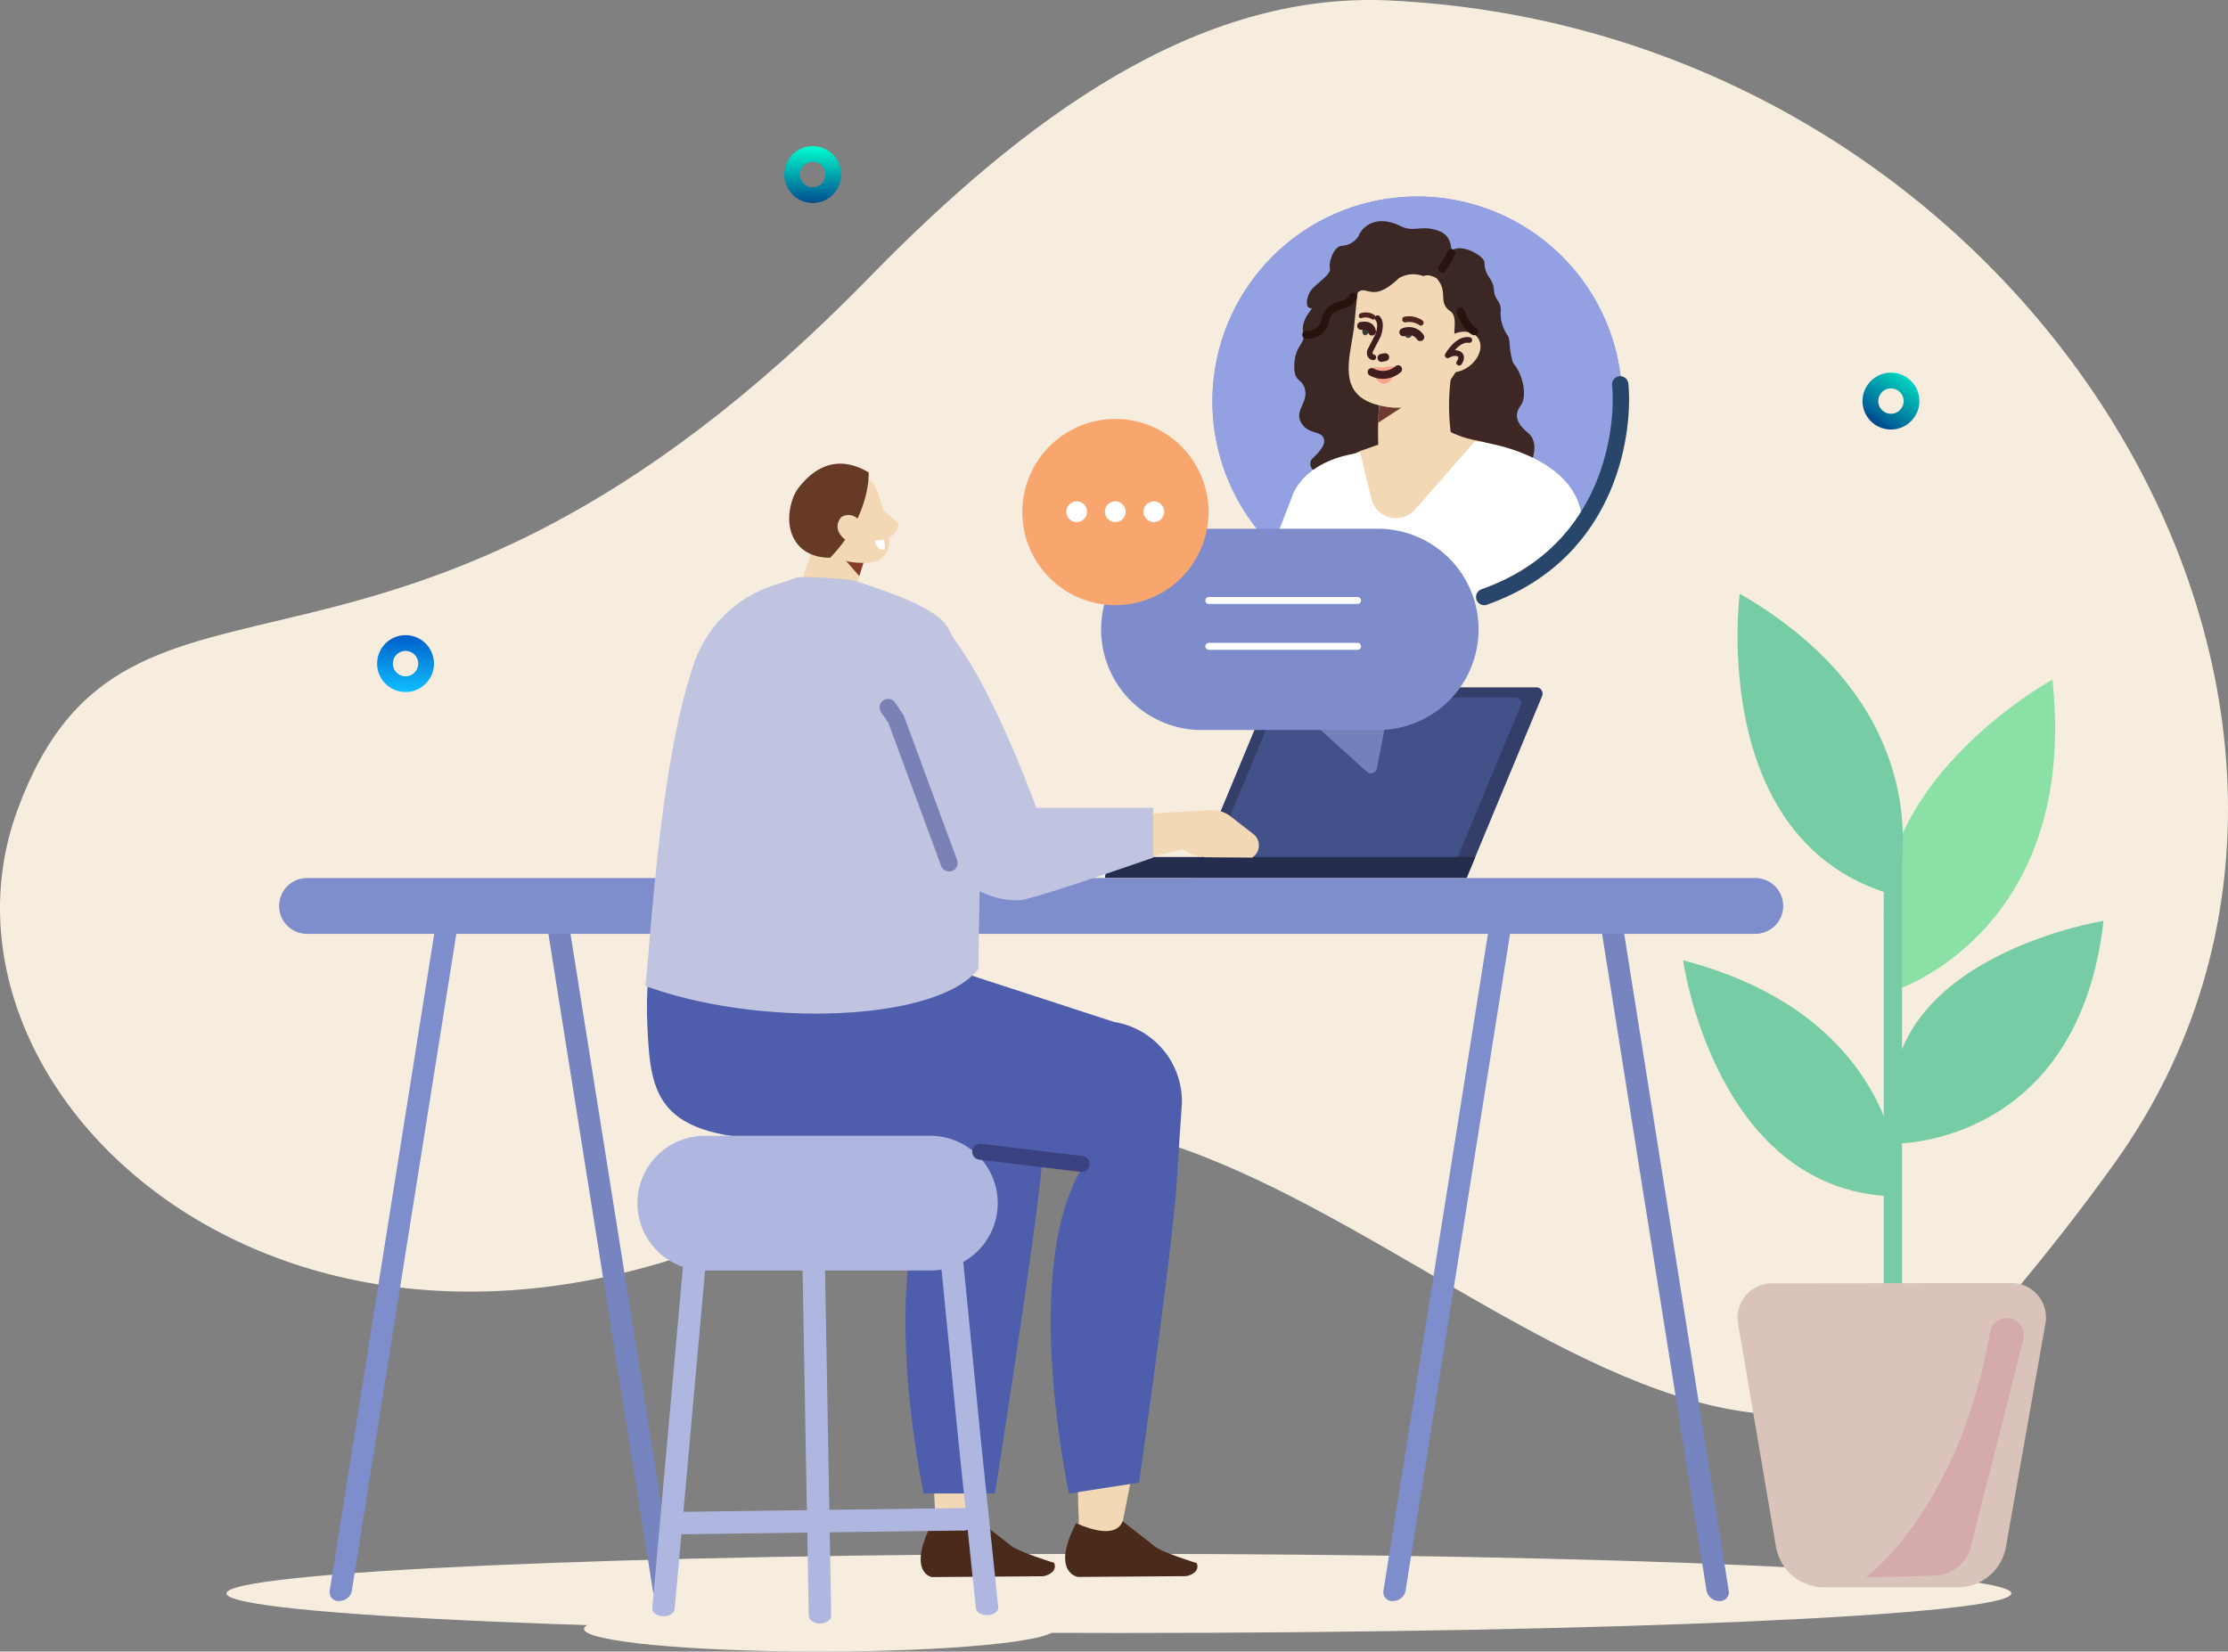 <svg id="グループ_9229" data-name="グループ 9229" xmlns="http://www.w3.org/2000/svg" xmlns:xlink="http://www.w3.org/1999/xlink" width="302.746" height="224.457" viewBox="0 0 302.746 224.457">
  <rect x="0" y="0" width="302.746" height="224.457" fill="#808080" stroke="none"/>
  <defs>
    <clipPath id="clip-path">
      <rect id="長方形_23537" data-name="長方形 23537" width="302.746" height="224.456" fill="#f7eddf"/>
    </clipPath>
    <linearGradient id="linear-gradient" x1="1.189" x2="0.5" y2="1" gradientUnits="objectBoundingBox">
      <stop offset="0" stop-color="#00ffce"/>
      <stop offset="0.958" stop-color="#005e96"/>
      <stop offset="1" stop-color="#004d90"/>
    </linearGradient>
    <linearGradient id="linear-gradient-2" x1="0.5" x2="0.5" y2="1" gradientUnits="objectBoundingBox">
      <stop offset="0" stop-color="#00ffce"/>
      <stop offset="1" stop-color="#004d90"/>
    </linearGradient>
    <linearGradient id="linear-gradient-3" x1="0.5" x2="0.5" y2="1" gradientUnits="objectBoundingBox">
      <stop offset="0" stop-color="#005eca"/>
      <stop offset="1" stop-color="#0fbeff"/>
    </linearGradient>
  </defs>
  <g id="グループ_9228" data-name="グループ 9228" clip-path="url(#clip-path)">
    <path id="パス_11580" data-name="パス 11580" d="M287.362,158.041C331.221,96.71,275.986,4.2,188.8.063c-26.281-1.247-49.7,16.149-70.795,37.751C53.1,104.283,17.471,68.959,2.373,110.076s44.01,92.691,116.038,48.562c52.648-32.255,109.565,71.366,154.32,18.154q8.147-9.686,14.631-18.751" transform="translate(0 0)" fill="#f7eddf"/>
    <path id="パス_11581" data-name="パス 11581" d="M87.749,607.619c0,2.969,54.293,5.376,121.267,5.376s121.267-2.407,121.267-5.376-54.293-5.376-121.267-5.376S87.749,604.65,87.749,607.619" transform="translate(-56.979 -391.063)" fill="#f7eddf" fill-rule="evenodd"/>
    <path id="パス_11582" data-name="パス 11582" d="M731.881,305.5s24.66-8.138,21.025-42.086c0,0-30.716,16.754-21.025,42.086" transform="translate(-474.014 -171.046)" fill="#8be0a5"/>
    <path id="パス_11583" data-name="パス 11583" d="M731.229,411.242c-.684,0-1.239-.555-1.239,4.541V326.758c0-6.464.555-7.019,1.239-7.019a1.239,1.239,0,0,1,1.239,1.239V410a1.239,1.239,0,0,1-1.239,1.239" transform="translate(-474.014 -207.621)" fill="#76cca4"/>
    <path id="パス_11584" data-name="パス 11584" d="M681.833,404.307s1.048-24.084-29.617-32.1c0,0,4.438,32.177,29.617,32.1" transform="translate(-423.512 -241.692)" fill="#76cca4"/>
    <path id="パス_11585" data-name="パス 11585" d="M733.768,387.161s24.621.172,28.084-30.26c0,0-34.01,5.4-28.084,30.26" transform="translate(-476.018 -231.751)" fill="#76cca4"/>
    <path id="パス_11586" data-name="パス 11586" d="M694.833,271.14s7.81-24.27-21.223-41.026c0,0-4.479,34.06,21.223,41.026" transform="translate(-437.21 -149.423)" fill="#76cca4"/>
    <path id="パス_11587" data-name="パス 11587" d="M673.377,502.792l5.157,30.322a6.63,6.63,0,0,0,6.536,5.519h18.18a6.63,6.63,0,0,0,6.529-5.476l5.372-30.374a4.675,4.675,0,0,0-4.609-5.489l-32.561.039a4.675,4.675,0,0,0-4.6,5.459" transform="translate(-437.21 -322.915)" fill="#d9c3bb"/>
    <path id="パス_11588" data-name="パス 11588" d="M723.077,546.105s12.627-9.2,16.86-33.338a2.315,2.315,0,1,1,4.522.977l-7.111,28.127a5.285,5.285,0,0,1-4.984,3.988Z" transform="translate(-469.526 -331.724)" fill="#d4aaaa"/>
    <path id="パス_11589" data-name="パス 11589" d="M469.885,105.672A27.838,27.838,0,1,0,496.01,76.22a27.838,27.838,0,0,0-26.125,29.452" transform="translate(-305.084 -49.46)" fill="#8390d4"/>
    <path id="パス_11590" data-name="パス 11590" d="M469.885,105.672A27.838,27.838,0,1,0,496.01,76.22a27.838,27.838,0,0,0-26.125,29.452" transform="translate(-305.084 -49.46)" fill="#93a1e3"/>
    <path id="パス_11591" data-name="パス 11591" d="M504.79,130.419a1.041,1.041,0,0,1-.751-1.8c.855-.794,1.6-1.682,1.559-2.346-.092-1.531-2.074-.74-3.089-2.422s.852-2.713.5-4.48-1.6-.885-1.466-3.54,1.576-2.78,1.222-4.246.72-2.659,1.184-3.354,5.268-6.062,5.268-6.062l4.906,1.294,1.973,20.669-1.029,5.924Z" transform="translate(-325.665 -66.342)" fill="#3b2825"/>
    <path id="パス_11592" data-name="パス 11592" d="M567,129.072s-.387.84.926,2.225c1.434,1.513,2.053,4.584,1.127,5.859s-.665,2.364,1,3.748.384,4.051.384,4.051l-11.22-.861-1.108-12.542,7-5.184Z" transform="translate(-362.407 -82.057)" fill="#3e2724"/>
    <path id="パス_11593" data-name="パス 11593" d="M512.283,181.689l19.136,1.655c5.554-8.328,4.417-13.626-2.85-14.871a13.548,13.548,0,0,1-3.318-1.131l-6.994.78-5.289,1.862c-7.83,3.528-6.421,5.156-7.524,13.076Z" transform="translate(-328.207 -108.662)" fill="#f2d8b5"/>
    <path id="パス_11594" data-name="パス 11594" d="M540.6,151.973l-4.576-.776a2.469,2.469,0,0,1-2.043-2.265,47.808,47.808,0,0,1,.84-10.947,2.457,2.457,0,0,1,2.887-2l4.177.8a2.456,2.456,0,0,1,1.98,2.694,28.826,28.826,0,0,0,.3,9.618,2.461,2.461,0,0,1-2.493,3,7.351,7.351,0,0,1-1.072-.122" transform="translate(-346.694 -88.27)" fill="#f2d8b5"/>
    <path id="パス_11595" data-name="パス 11595" d="M539.6,153.464l-5.621,3.651.231-3.068s1.807,1.08,5.39-.583" transform="translate(-346.739 -99.651)" fill="#703a32"/>
    <path id="パス_11596" data-name="パス 11596" d="M538.006,112.344c-2.778,6.054-7.392,7.31-11.763,6-5.01-1.5-3.58-6-2.962-9.982.191-1.228.453-6.061,1.022-7.234,2.412-4.977,7.31-3.758,11.417-1.767s4.592,7.96,2.285,12.986" transform="translate(-339.354 -63.392)" fill="#f2d8b5"/>
    <path id="パス_11597" data-name="パス 11597" d="M543.666,123.4a.388.388,0,0,1-.286-.3.381.381,0,0,1,.286-.454,3.216,3.216,0,0,1,2.47.513.4.4,0,0,1,.063.546.358.358,0,0,1-.52.059,2.521,2.521,0,0,0-1.86-.356.353.353,0,0,1-.152,0" transform="translate(-352.835 -79.6)" fill="#4f261f"/>
    <path id="パス_11598" data-name="パス 11598" d="M526.784,121.862a.287.287,0,0,1-.225-.242.375.375,0,0,1,.212-.426,2.142,2.142,0,0,1,1.909.231.38.38,0,0,1,.058.475.263.263,0,0,1-.4.1,1.682,1.682,0,0,0-1.438-.147.237.237,0,0,1-.117.011" transform="translate(-341.913 -78.613)" fill="#4f261f"/>
    <path id="パス_11599" data-name="パス 11599" d="M531.266,128.636a.5.5,0,0,1-.321-.154.737.737,0,0,1-.07-.817l.41-.792.641-1.24s.613-1.638-.086-2.314" transform="translate(-344.662 -80.077)" fill="none" stroke="#401e1e" stroke-linecap="round" stroke-linejoin="round" stroke-width="0.772"/>
    <line id="線_122" data-name="線 122" y1="0.095" x2="0.501" transform="translate(187.718 48.541)" fill="none" stroke="#401e1e" stroke-linecap="round" stroke-linejoin="round" stroke-width="1.081"/>
    <path id="パス_11600" data-name="パス 11600" d="M544.236,128.59a.5.5,0,1,0,.638-.462.566.566,0,0,0-.638.462" transform="translate(-353.376 -83.189)" fill="#3b3b3b"/>
    <path id="パス_11601" data-name="パス 11601" d="M527.892,126.978c-.038.34.122.638.359.665s.458-.228.5-.568-.122-.638-.358-.664-.459.228-.5.568" transform="translate(-342.78 -82.082)" fill="#3b3b3b"/>
    <path id="パス_11602" data-name="パス 11602" d="M543.8,128.467a1.852,1.852,0,0,1,2.3.658" transform="translate(-353.112 -83.314)" fill="none" stroke="#401e1e" stroke-linecap="round" stroke-linejoin="round" stroke-width="1.081"/>
    <path id="パス_11603" data-name="パス 11603" d="M527.469,126.229c.4-.059,1.3-.169,1.469.777" transform="translate(-342.509 -81.942)" fill="none" stroke="#401e1e" stroke-linecap="round" stroke-linejoin="round" stroke-width="1.081"/>
    <path id="パス_11604" data-name="パス 11604" d="M534.939,142.287c.034.64-.609,1.977-1.474,2.023s-1.624-1.216-1.658-1.856.57-.322,1.435-.368,1.663-.439,1.7.2" transform="translate(-345.325 -92.158)" fill="#f8a58c"/>
    <path id="パス_11605" data-name="パス 11605" d="M531.538,143.486a3.17,3.17,0,0,0,3.588-.375" transform="translate(-345.151 -92.928)" fill="none" stroke="#401e1e" stroke-linecap="round" stroke-linejoin="round" stroke-width="1.081"/>
    <path id="パス_11606" data-name="パス 11606" d="M524.009,93.427l1.813-1.925s1.1-3.476-1.366-4.426-3.428.225-5.229-.67c-3.544-1.76-5.394.256-5.774,1.343a2.859,2.859,0,0,1-2.286,1.315c-1.2.125-1.8,2.424-1.6,3.1s-1.619,1.916-2.385,2.725S506,97.7,507.132,97.545s4.374-.315,6.162-2.077c1.287-1.268,1.933,1.55,5.635-2a3.807,3.807,0,0,1,3.23-.318c.322.1.481-.38,1.849.279" transform="translate(-328.853 -55.657)" fill="#3b2825"/>
    <path id="パス_11607" data-name="パス 11607" d="M557.061,98.319c-.7-3.938,4.74-1.383,4.752-.14.019,1.928,1.158,2.01,1.274,3.662s1.1,1.372.908,3.252a5.277,5.277,0,0,0,1,3.029c.4.632-.02,2.339,1.165,4.865.709,1.511-5.977-2.534-7.361-3.063-2.174-.831-.138-4.126-1.654-5.166s-.514-2.3-1.36-3.78c-.612-1.07-1.043-1.071-1.235-.989Z" transform="translate(-360.092 -62.474)" fill="#3b2825"/>
    <path id="パス_11608" data-name="パス 11608" d="M561.358,132.886c-1.292,1.264-3.2,1.592-4.27.732s-.882-2.581.41-3.845,3.2-1.592,4.27-.733.882,2.581-.41,3.845" transform="translate(-361.292 -83.481)" fill="#f2d8b5"/>
    <path id="パス_11609" data-name="パス 11609" d="M563.929,131.733c-1.629-.276-2.942,2.082-2.942,2.082s.939-.561,1.554-.169.007,1.183.007,1.183" transform="translate(-364.273 -85.526)" fill="none" stroke="#401e1e" stroke-linecap="round" stroke-linejoin="round" stroke-width="0.772"/>
    <path id="パス_11610" data-name="パス 11610" d="M506.181,120.145a2.366,2.366,0,0,0,2.572-1.855c.351-2.041,2.09-2,2.9-2.433s.867-.891.867-.891" transform="translate(-328.686 -74.652)" fill="none" stroke="#29110d" stroke-linecap="round" stroke-linejoin="round" stroke-width="1.081"/>
    <path id="パス_11611" data-name="パス 11611" d="M558.874,100.161a19.451,19.451,0,0,0,1.24-2.134" transform="translate(-362.901 -63.653)" fill="none" stroke="#29110d" stroke-linecap="round" stroke-linejoin="round" stroke-width="1.081"/>
    <path id="パス_11612" data-name="パス 11612" d="M566,120.691s.674,2.153,1.857,2.7" transform="translate(-367.53 -78.37)" fill="none" stroke="#29110d" stroke-linecap="round" stroke-linejoin="round" stroke-width="1.081"/>
    <path id="パス_11613" data-name="パス 11613" d="M515.438,193.613a27.848,27.848,0,0,0,19.717-11.165c.032-9.292-13.471-11.41-14.616-11.28l-8.091,9.218a3.441,3.441,0,0,1-5.929-1.458L505,172.675c-8.061,1.085-9.305,6.076-9.305,6.076l-2.633,6.817a27.9,27.9,0,0,0,22.376,8.045" transform="translate(-320.167 -111.143)" fill="#fff"/>
    <path id="パス_11614" data-name="パス 11614" d="M575.145,177.877c17.707-6.258,19.031-23.555,18.48-28.9" transform="translate(-373.467 -96.741)" fill="none" stroke="#284669" stroke-linecap="round" stroke-miterlimit="10" stroke-width="2.225"/>
    <path id="パス_11615" data-name="パス 11615" d="M462.281,292.3h37.177l10.263-24.71a.859.859,0,0,0-.766-1.192H473.568a.8.8,0,0,0-.736.5Z" transform="translate(-300.179 -172.986)" fill="#333e69" fill-rule="evenodd"/>
    <path id="パス_11616" data-name="パス 11616" d="M290.292,625.653c0,1.7-14.323,3.072-31.991,3.072s-31.991-1.376-31.991-3.072,14.323-3.072,31.991-3.072,31.991,1.376,31.991,3.072" transform="translate(-146.953 -404.269)" fill="#f7eddf" fill-rule="evenodd"/>
    <path id="パス_11617" data-name="パス 11617" d="M417.928,557.082a88.783,88.783,0,0,0-.1,10.189c.025,1.677-.358,1.5,1.457,2.14,2.233.787,3.095,3.045,3.923,1.236l2.98-14.894Z" transform="translate(-271.248 -360.875)" fill="#f2d8b5" fill-rule="evenodd"/>
    <path id="パス_11618" data-name="パス 11618" d="M420.576,589.614l4.312,3.371c.857.817,5.743,2.312,5.743,2.312.425,1.032-.588,1.611-1.424,1.772l-14.735.107s-3.712-.614-.227-7.294c2.6,1.114,5.486,1.8,6.33-.267" transform="translate(-268.019 -382.862)" fill="#4a2a1a" fill-rule="evenodd"/>
    <path id="パス_11619" data-name="パス 11619" d="M424.294,445.655c.752,2.194-5.131,43.258-5.131,43.258l-9.516,1.48s-8.013-36.811,4.739-47.766c0,0,9.521,1.9,9.907,3.027" transform="translate(-264.388 -287.418)" fill="#4e5ead"/>
    <path id="パス_11620" data-name="パス 11620" d="M361.564,403.156l-51.1-4.417,20.384-23.219,22.134,7.212a10.944,10.944,0,0,1,9.213,11.052Z" transform="translate(-201.595 -243.842)" fill="#4e5ead" fill-rule="evenodd"/>
    <path id="パス_11621" data-name="パス 11621" d="M361.747,557.082c-.357,3.862.115,7.409.156,10.189.025,1.677-.208.662,1.607,1.3,2.232.787,2.92,3.859,3.748,2.05l2.748-14.87Z" transform="translate(-234.812 -360.875)" fill="#f2d8b5" fill-rule="evenodd"/>
    <path id="パス_11622" data-name="パス 11622" d="M364.642,589.309l4.343,3.373c.882.841,5.913,2.38,5.913,2.38.438,1.063-.605,1.658-1.466,1.824l-15.171.11s-3.457-.632.132-7.51c2.679,1.147,5.381,1.954,6.249-.178" transform="translate(-231.662 -382.664)" fill="#4a2a1a" fill-rule="evenodd"/>
    <path id="パス_11623" data-name="パス 11623" d="M369.533,440.968c.752,2.194-6.516,48.067-6.516,48.067h-9.681s-8.013-36.81,4.739-47.766c0,0,11.072-1.427,11.458-.3" transform="translate(-227.823 -286.059)" fill="#4e5ead"/>
    <path id="パス_11624" data-name="パス 11624" d="M468.351,293.473h33.241l9.2-22.159a.743.743,0,0,0-.727-1H478.731a1.15,1.15,0,0,0-1.06.72Z" transform="translate(-304.121 -175.526)" fill="#43518a" fill-rule="evenodd"/>
    <path id="パス_11625" data-name="パス 11625" d="M428.2,335h49.128l1.191-2.848H431.9c-2.046,0-3.7,1.275-3.7,2.848" transform="translate(-278.048 -215.679)" fill="#252d4d" fill-rule="evenodd"/>
    <path id="パス_11626" data-name="パス 11626" d="M727.592,146.416a3.863,3.863,0,1,1-3.863,3.863A3.868,3.868,0,0,1,727.592,146.416Zm0,5.587a1.723,1.723,0,1,0-1.723-1.723A1.725,1.725,0,0,0,727.592,152Z" transform="translate(-470.644 -95.769)" fill="url(#linear-gradient)"/>
    <path id="パス_11627" data-name="パス 11627" d="M309.773,58.611a3.863,3.863,0,1,1-3.863,3.863A3.868,3.868,0,0,1,309.773,58.611Zm0,5.586a1.723,1.723,0,1,0-1.723-1.723A1.725,1.725,0,0,0,309.773,64.2Z" transform="translate(-199.336 -38.753)" fill="url(#linear-gradient-2)"/>
    <path id="パス_11628" data-name="パス 11628" d="M151.98,248.159a3.863,3.863,0,1,1-3.863,3.863A3.868,3.868,0,0,1,151.98,248.159Zm0,5.587a1.723,1.723,0,1,0-1.723-1.723A1.725,1.725,0,0,0,151.98,253.746Z" transform="translate(-96.874 -161.835)" fill="url(#linear-gradient-3)"/>
    <path id="パス_11629" data-name="パス 11629" d="M510.427,281.521l6.734,6.087a.834.834,0,0,0,1.378-.459l1.116-5.744Z" transform="translate(-331.443 -182.729)" fill="#7380ba" fill-rule="evenodd"/>
    <path id="パス_11630" data-name="パス 11630" d="M464.3,232.283H440.366a13.678,13.678,0,0,1,0-27.356H464.3a13.678,13.678,0,1,1,0,27.356" transform="translate(-277.067 -133.068)" fill="#7e8ccc" fill-rule="evenodd"/>
    <path id="パス_11631" data-name="パス 11631" d="M487.775,232.329H467.568a.472.472,0,0,1,0-.944h20.207a.472.472,0,0,1,0,.944" transform="translate(-303.306 -150.248)" fill="#fff" fill-rule="evenodd"/>
    <path id="パス_11632" data-name="パス 11632" d="M487.775,250.1H467.568a.472.472,0,0,1,0-.944h20.207a.472.472,0,0,1,0,.944" transform="translate(-303.306 -161.789)" fill="#fff" fill-rule="evenodd"/>
    <path id="パス_11633" data-name="パス 11633" d="M227.686,445.586h0a1.193,1.193,0,0,0,1.286-1.359l-14.593-91.744a1.747,1.747,0,0,0-1.719-1.359,1.193,1.193,0,0,0-1.286,1.359l14.593,91.744a1.747,1.747,0,0,0,1.719,1.359" transform="translate(-137.244 -228)" fill="#7684bf" fill-rule="evenodd"/>
    <path id="パス_11634" data-name="パス 11634" d="M129.012,445.586h0a1.193,1.193,0,0,1-1.286-1.359l14.593-91.744a1.747,1.747,0,0,1,1.719-1.359,1.193,1.193,0,0,1,1.286,1.359l-14.593,91.744a1.747,1.747,0,0,1-1.719,1.359" transform="translate(-82.928 -228)" fill="#7e8dcc" fill-rule="evenodd"/>
    <path id="パス_11635" data-name="パス 11635" d="M537.336,445.585h0a1.193,1.193,0,0,1-1.286-1.359l14.593-91.745a1.747,1.747,0,0,1,1.719-1.36,1.193,1.193,0,0,1,1.286,1.36l-14.593,91.745a1.747,1.747,0,0,1-1.719,1.359" transform="translate(-348.07 -227.999)" fill="#7e8dcc" fill-rule="evenodd"/>
    <path id="パス_11636" data-name="パス 11636" d="M636.01,445.585h0a1.193,1.193,0,0,0,1.286-1.359L622.7,352.482a1.747,1.747,0,0,0-1.719-1.36,1.194,1.194,0,0,0-1.286,1.36l14.593,91.745a1.747,1.747,0,0,0,1.719,1.359" transform="translate(-402.387 -227.999)" fill="#7684bf" fill-rule="evenodd"/>
    <path id="パス_11637" data-name="パス 11637" d="M308.744,347.891H111.955a3.794,3.794,0,0,1-3.794-3.794h0a3.794,3.794,0,0,1,3.794-3.794H308.744a3.794,3.794,0,0,1,0,7.589" transform="translate(-70.234 -220.973)" fill="#7e8dcc" fill-rule="evenodd"/>
    <path id="パス_11638" data-name="パス 11638" d="M313.017,518.531h.018c.843-.007,1.518-.475,1.507-1.044l-1.032-57.709c-.01-.566-.691-1.019-1.526-1.019h-.018c-.843.007-1.518.475-1.507,1.044l1.032,57.709c.01.566.691,1.019,1.526,1.019" transform="translate(-201.594 -297.892)" fill="#afb7e0"/>
    <path id="パス_11639" data-name="パス 11639" d="M369.716,523.641l.108,0c.841-.04,1.474-.533,1.415-1.1L368.81,499.21l-2.942-29.887c-.056-.568-.779-1-1.624-.961s-1.477.53-1.421,1.1l2.943,29.89,2.43,23.331c.056.543.726.959,1.52.959" transform="translate(-235.595 -304.126)" fill="#afb7e0"/>
    <path id="パス_11640" data-name="パス 11640" d="M257.667,588.074h.027l39.268-.528a1.535,1.535,0,1,0-.025-3.051h-.027l-39.268.528a1.535,1.535,0,1,0,.025,3.052" transform="translate(-166.202 -379.538)" fill="#afb7e0"/>
    <path id="パス_11641" data-name="パス 11641" d="M254.276,520.911c.8,0,1.472-.421,1.521-.969l4.93-54.9c.052-.569-.589-1.058-1.43-1.092s-1.565.4-1.615.967l-4.93,54.906c-.052.568.589,1.058,1.43,1.092.032,0,.063,0,.094,0" transform="translate(-164.121 -301.258)" fill="#afb7e0"/>
    <path id="パス_11642" data-name="パス 11642" d="M259.066,322.779l31.458,2.4c5.117,1.879,1.843,30.825,1.843,30.825l-20.72,8.492c-19.739.312-20.464-5.66-20.907-15.655-.814-18.336,8.326-26.058,8.326-26.058" transform="translate(-162.783 -209.595)" fill="#4e5ead" fill-rule="evenodd"/>
    <path id="パス_11643" data-name="パス 11643" d="M319.543,202.05l-1.7,7.745a2.75,2.75,0,0,1-2.04,1.983,3.517,3.517,0,0,1-3.054-.583l-.788-.617a3.12,3.12,0,0,1-1.153-3.5l3.15-9.019Z" transform="translate(-201.717 -128.606)" fill="#f2d8b5" fill-rule="evenodd"/>
    <path id="パス_11644" data-name="パス 11644" d="M329.4,215.791l-.786,2.5-2.36-2.688Z" transform="translate(-211.851 -140.001)" fill="#873b24" fill-rule="evenodd"/>
    <path id="パス_11645" data-name="パス 11645" d="M314.524,189.309a2.355,2.355,0,0,1,1.467-2.978l4.248-1.429a2.482,2.482,0,0,1,2.952,1.492,25.479,25.479,0,0,1,1.765,6.716,2.853,2.853,0,0,1-1.632,3.137c-1.3.438-5.623.5-6.782-1.734a34.255,34.255,0,0,1-2.019-5.2" transform="translate(-204.155 -119.991)" fill="#f2d8b5" fill-rule="evenodd"/>
    <path id="パス_11646" data-name="パス 11646" d="M311.373,192.485c-4.744,0-6.265-3.85-5.263-7.405a6.04,6.04,0,0,1,.833-1.9c2.155-2.91,5.384-4.843,9.675-2.286,0,0,.327,5.837-5.237,11.595Z" transform="translate(-198.58 -116.687)" fill="#663a24" fill-rule="evenodd"/>
    <path id="パス_11647" data-name="パス 11647" d="M325.056,202.363a1.765,1.765,0,0,0,2.433.524,1.806,1.806,0,0,0,.047-2.512,1.765,1.765,0,0,0-2.433-.523,1.806,1.806,0,0,0-.047,2.512" transform="translate(-210.761 -129.579)" fill="#f2d8b5" fill-rule="evenodd"/>
    <path id="パス_11648" data-name="パス 11648" d="M276.735,223.882l-4.208-.264-1.732.047-3.451,1.147A16.886,16.886,0,0,0,256.72,235.3c-4.633,13.335-5.805,36.33-6.641,43.9,15.75,5.768,39.927,4.833,45.284-2.375-.006-10.358.9-26.816-1.023-35.59-1.349-6.155-.734-6.389-3.193-10.777-1.533-2.736-8.759-5.044-11.866-6.079a10.084,10.084,0,0,0-2.546-.5" transform="translate(-162.387 -145.205)" fill="#c1c4e0" fill-rule="evenodd"/>
    <path id="パス_11649" data-name="パス 11649" d="M338.116,195.881a26.337,26.337,0,0,0,2.443,2.186c.73.6-.491,2.321-1.375,2.125s-2.338-2.786-2.338-2.786Z" transform="translate(-218.729 -127.194)" fill="#f2d8b5" fill-rule="evenodd"/>
    <path id="パス_11650" data-name="パス 11650" d="M368.589,317.3c.7,4.632,3.918,8.056,9.344,7.875l25.781-6.264-4.66-4.184-18.439,1.218Z" transform="translate(-239.341 -204.367)" fill="#f2d8b5" fill-rule="evenodd"/>
    <path id="パス_11651" data-name="パス 11651" d="M452.857,314.251l4.833-.252a4.032,4.032,0,0,1,2.677.845l3.087,2.4a1.953,1.953,0,0,1-.18,3.2l-6.083-.042a6.072,6.072,0,0,1-3.854-1.529l-1.891-1.621Z" transform="translate(-293.144 -203.89)" fill="#f2d8b5"/>
    <path id="パス_11652" data-name="パス 11652" d="M375.8,262.964v6.772s-15.9,5.56-18.014,5.766a10.821,10.821,0,0,1-8.886-3.91c-2.616-3.3-8.8-28.324-8.8-28.324s-7.467-5.256,2.6-7.323c7.1-1.458,17.217,27.019,17.217,27.019Z" transform="translate(-219.111 -153.174)" fill="#c1c4e0" fill-rule="evenodd"/>
    <path id="パス_11653" data-name="パス 11653" d="M344.137,274.169l1.088,1.606,7.209,19.541" transform="translate(-223.463 -178.03)" fill="none" stroke="#7b81b5" stroke-linecap="round" stroke-linejoin="round" stroke-width="2.312"/>
    <path id="パス_11654" data-name="パス 11654" d="M247.006,449.364h0a9.154,9.154,0,0,1,9.154-9.154h30.65a9.154,9.154,0,1,1,0,18.308H256.16a9.154,9.154,0,0,1-9.154-9.154" transform="translate(-160.392 -285.848)" fill="#afb7e0" fill-rule="evenodd"/>
    <line id="線_123" data-name="線 123" x1="13.798" y1="1.666" transform="translate(133.184 156.526)" fill="none" stroke="#3b4282" stroke-linecap="round" stroke-linejoin="round" stroke-width="2.169"/>
    <path id="パス_11655" data-name="パス 11655" d="M396.147,175.034a12.65,12.65,0,1,0,12.65-12.65,12.65,12.65,0,0,0-12.65,12.65" transform="translate(-257.236 -105.443)" fill="#f9a56e"/>
    <path id="パス_11656" data-name="パス 11656" d="M443.112,195.719a1.407,1.407,0,1,0,1.406-1.406,1.407,1.407,0,0,0-1.406,1.406" transform="translate(-287.732 -126.176)" fill="#fff"/>
    <path id="パス_11657" data-name="パス 11657" d="M428.166,195.719a1.407,1.407,0,1,0,1.406-1.406,1.407,1.407,0,0,0-1.406,1.406" transform="translate(-278.027 -126.176)" fill="#fff"/>
    <path id="パス_11658" data-name="パス 11658" d="M413.219,195.719a1.407,1.407,0,1,0,1.406-1.406,1.407,1.407,0,0,0-1.406,1.406" transform="translate(-268.321 -126.176)" fill="#fff"/>
    <path id="パス_11659" data-name="パス 11659" d="M340.293,209.234l-1.221.123s.226,1.458,1.189,1.183c.334-.1.031-1.306.031-1.306" transform="translate(-220.174 -135.865)" fill="#fff" fill-rule="evenodd"/>
  </g>
</svg>
